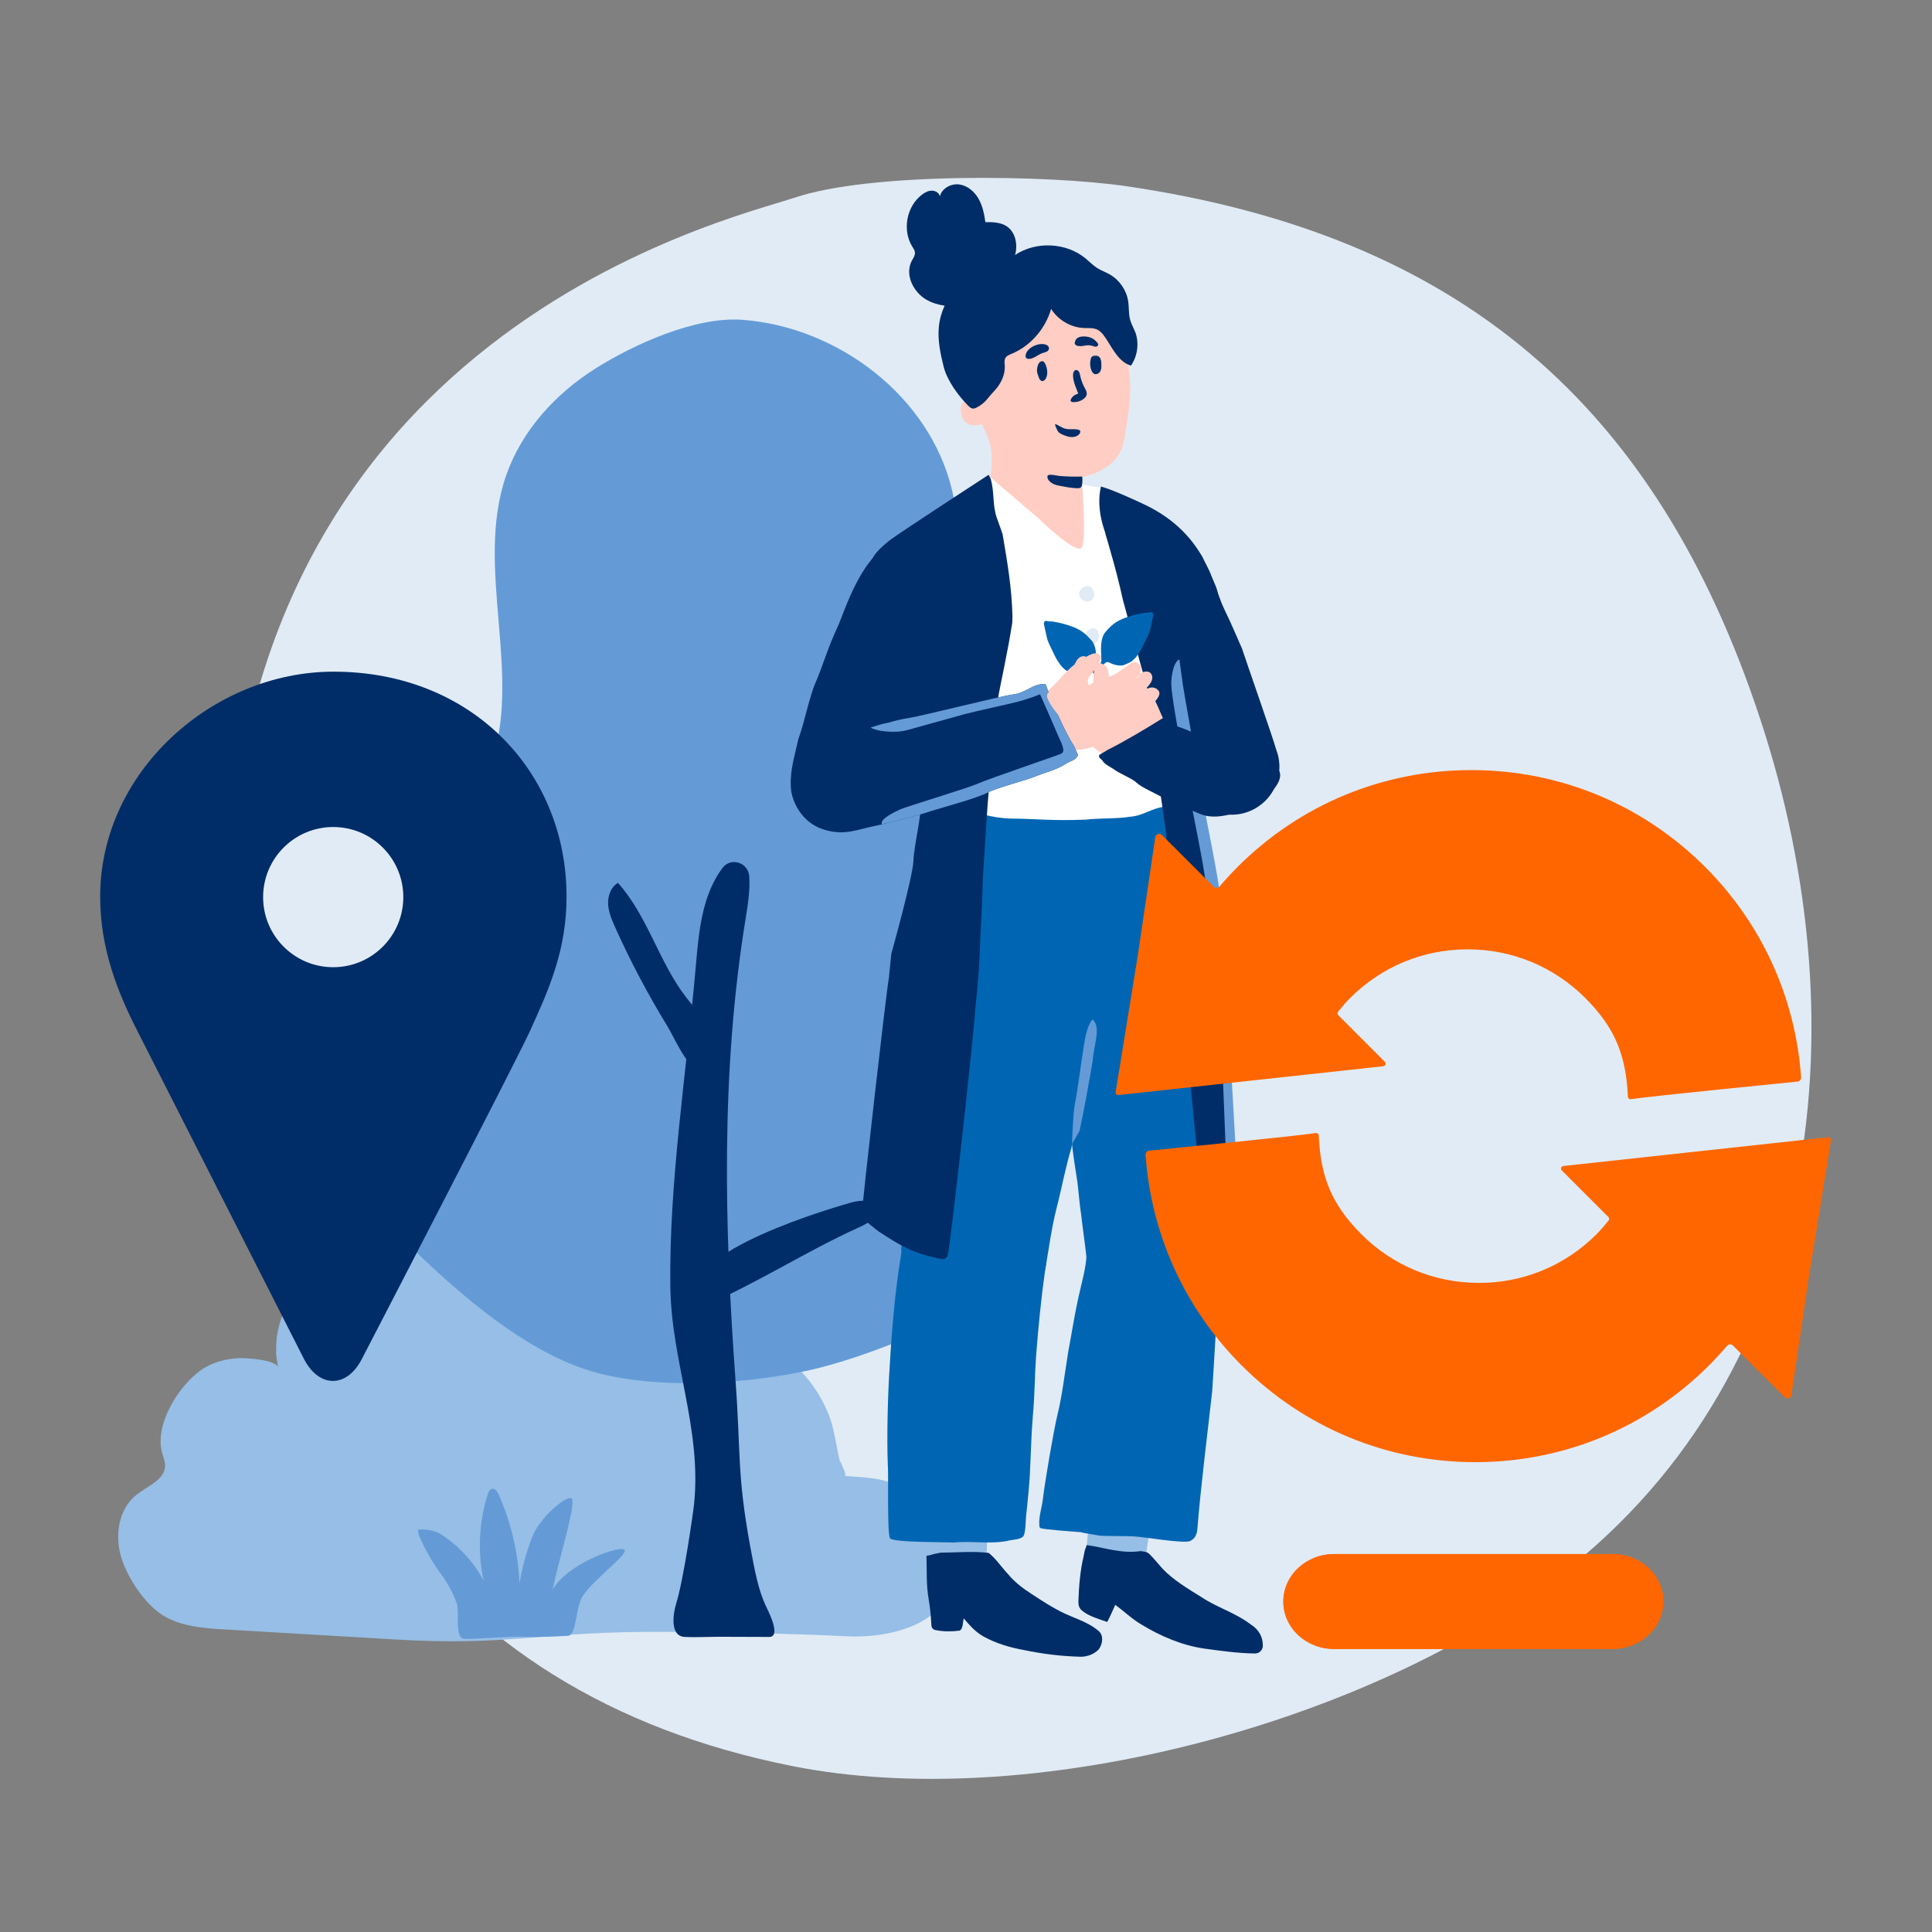<?xml version="1.0" encoding="UTF-8"?>
<svg id="Ebene_1" data-name="Ebene 1" xmlns="http://www.w3.org/2000/svg" viewBox="0 0 320 320">
  <rect x="0" y="0" width="320" height="320" fill="#808080" stroke="none"/>
  <defs>
    <style>
      .cls-1 {
        fill: none;
      }

      .cls-1, .cls-2, .cls-3, .cls-4, .cls-5, .cls-6, .cls-7, .cls-8, .cls-9 {
        stroke-width: 0px;
      }

      .cls-2 {
        fill: #96bee6;
      }

      .cls-3 {
        fill: #e1ebf5;
      }

      .cls-4 {
        fill: #649bd7;
      }

      .cls-5 {
        fill: #f60;
      }

      .cls-6 {
        fill: #002d67;
      }

      .cls-7 {
        fill: #0066b3;
      }

      .cls-8 {
        fill: #ffcdc3;
      }

      .cls-9 {
        fill: #fff;
      }
    </style>
  </defs>
  <g>
    <path class="cls-3" d="M131.6,32.75c12.41-4.23,41.95-3.81,54.94-1.91,55.27,8.09,87.85,36.25,105,88.23s9.72,110.22-35.02,143.25c-31.99,23.62-86.28,38-125.42,30.17-59.98-12-90.33-56.97-93.43-130.82-4.44-105.58,83.18-125.26,93.93-128.93Z"/>
    <g>
      <path class="cls-2" d="M158.09,260.55c.54-6.18-4.69-12.24-10.31-14.85-2.41-1.12-6.92-1.09-7.75-1.24s-1.56-6.55-2.38-9.05c-2.35-7.17-8.58-12.93-15.91-14.72-1.78-.44-3.66-.66-5.26-1.56-1.58-.88-2.75-2.34-3.91-3.73-3.75-4.5-8.24-8.98-13.85-11.02-4.38-1.59-11.55-1.39-15.56,1.17-2.09,1.33-3.77,3.46-6.18,4.02-3.59.84-6.86-2.05-10.36-3.2-5.34-1.75-11.73,1.49-15.58,5.15-3.99,3.79-6.32,9.62-4.86,15.07-.38-1.41-5.47-1.68-6.56-1.64-2.23.08-4.64.74-6.46,2.07-3.67,2.68-7.61,8.98-6.3,13.67.19.68.48,1.34.48,2.05,0,2.34-2.85,3.37-4.7,4.81-3.07,2.39-3.71,6.97-2.48,10.66,1.11,3.35,3.84,7.47,6.85,9.36,3.28,2.06,7.89,2.18,11.63,2.4,8.94.53,17.88,1.05,26.83,1.58,18.21,1.07,22.75-1.05,41.06-1.26,7.22-.08,26.39.31,33.45.72,7.04.41,17.35-1.75,18.12-10.47Z"/>
      <path class="cls-2" d="M107.16,222.03c-.35.14-.68.32-1.04.58-.83.6-1.67,1.48-2.3,2.04-.62.56-3.48-3.45-5.4-4.99-.25-.2-.51-.43-.58-.74-.04-.18-.02-.38.05-.55.27-.75,1.17-1.14,1.96-1.04s1.5.55,2.12,1.04c.94.74,1.28,1.66,2.02,2.59-.12-.15.93-1.5,3.39-2.45,1.52-.59,3.46-1.1,5.01-1.6.6-.19,1.11-.4,1.64.02.48.38,2.73,1.99,3.39,2.5s-1.75.4-3.63.74c-1.88.35-3.7.93-5.52,1.47-.41.12-.77.23-1.11.37Z"/>
      <path class="cls-2" d="M54.93,234.32c.52.58,1.24,1.23,1.97.95.43-.16.68-.63.72-1.08s-.12-.9-.32-1.31c-.63-1.3-1.69-2.33-2.74-3.33-2.19-2.1-4.45-4.25-7.24-5.44-.3-.13-1.11-.36-1.48-.33-.13.01-.11.21-.1.4.02.33.2,2.08.46,2.43.14.18.71.45,1.05.66,1.16.71,1.83,1.37,2.66,2.05,1.83,1.51,3.46,3.24,5.03,5.01Z"/>
      <path class="cls-2" d="M135.66,245.42c-1.37.61-2.72,1.35-4.2,1.62-.2.04-.4.06-.59,0-.4-.11-.61-.53-.77-.91-.11-.27-.21-.56-.2-.85.03-.53.42-.96.84-1.28.5-.38,1.07-.67,1.64-.92,1.73-.76,3.57-1.25,5.45-1.44.33-.03.67-.05.96.1.39.21.58.66.72,1.08.1.29.63,1.26.49,1.54-.15.3-.98.13-1.26.15-1.08.08-2.12.47-3.1.9Z"/>
      <path class="cls-2" d="M94.86,244.07c-3.45.36-6.83,1.42-9.88,3.09-1.23.67-2.79,1.44-3.91.6-.83-.62-.92-1.91-.43-2.83s1.4-1.53,2.32-2.01c2.52-1.31,5.39-1.92,8.22-1.79-.07-2.52,1.08-4.91,2.43-7.04.65-1.02,1.44-2.07,2.59-2.41.94-.28,2.76.33,2.62,1.57-.1.86-1.76,1.86-2.25,2.59-.79,1.19-1.34,2.56-1.63,3.96-.07.35-.44,4.31-.09,4.27Z"/>
    </g>
    <g>
      <path class="cls-4" d="M70.37,208.76c-4.14-3.89-8.04-8.23-10.24-13.47-1.88-4.49-2.42-9.43-2.41-14.29.02-7.98,1.2-17.54,7.14-23.28,4.85-4.68,11.87-9.35,12.76-16.67.19-1.57.04-3.16.23-4.72.37-3.11,2.01-5.9,3.14-8.82,5.91-15.33-2.54-33.26,2.85-48.78,2.57-7.39,8.14-13.5,14.76-17.68,6.42-4.04,16.6-8.66,24.36-8.08,15.91,1.19,31.02,12.7,34.73,28.21,3.53,14.75-2.92,29.98-3,45.15-.02,3.23.28,6.53,1.54,9.51,1.37,3.23,3.79,5.88,5.93,8.66,11.52,14.95,15.39,35.5,10.09,53.62-1.26,4.3-3.02,8.51-5.76,12.06-5.05,6.55-12.91,10.25-20.66,13.14-4.49,1.67-9.06,3.15-13.76,4.05-9.87,1.88-22.94,2.65-32.86.1-10.67-2.74-21.01-11.36-28.84-18.71Z"/>
      <path class="cls-6" d="M119.67,143.76s.02-.02.03-.04c1.36-1.78,4.22-.86,4.39,1.37.17,2.23-.2,4.64-.56,6.87-4.16,25.4-3.56,51.17-1.7,76.76.89,12.22.23,15.32,2.41,27.31.85,4.67,1.42,7.32,2.52,9.78.29.65,2.81,5.32.62,5.32s-5.14-.01-5.71-.02c-4.67-.06-5.65.13-8.24.02s-1.89-4.06-1.45-5.47c1.24-3.91,2.86-15.3,2.99-16.63,1.25-12.46-3.77-23.53-3.94-35.85-.24-17.52,2.71-35.74,4.22-53.19.32-3.67.64-7.39,1.73-10.84.62-1.96,1.52-3.85,2.7-5.4Z"/>
      <path class="cls-6" d="M101.88,153.58c-.55-1.23-1.1-2.51-1.16-3.86-.06-1.35.47-2.81,1.63-3.49,4.9,5.46,6.76,13.04,11.23,18.87,1.74,2.28,3.94,4.41,4.51,7.22.45,2.26.02,5.51-2.61,4.75-1.8-.52-3.97-5.53-4.89-7.02-3.25-5.3-6.16-10.8-8.71-16.47Z"/>
      <path class="cls-6" d="M140.74,199.24c1.35-.39,3.11-.65,3.99.27.64.66.44,1.67-.17,2.34s-1.54,1.1-2.44,1.51c-8.76,3.98-16.86,9.27-25.68,13.03-7.06-7.56,18.43-15.47,24.3-17.14Z"/>
    </g>
  </g>
  <path class="cls-4" d="M72.82,260.42c-1.26-1.61-4.31-7.08-3.42-7.1s2.49.07,3.63.8c2.96,1.9,5.42,4.57,7.07,7.68-1.02-4.71-.78-9.69.68-14.29.12-.39.32-.83.71-.91.52-.11.9.46,1.11.94,2.05,4.63,3.22,9.64,3.45,14.7.44-2.65,1.16-5.26,2.14-7.77,1.16-2.95,5.21-6.51,6.38-6.35,1.17.16-2.02,10.12-3.04,15.18,2.32-4.13,10.35-7.11,11.76-6.69s-4.91,4.85-6.78,7.76c-1.26,1.97-.92,6.5-2.51,6.58s-5.15.26-7.18.16c-2.46-.12-8.27.43-9.93.33s-.75-4.53-1.22-5.83c-.67-1.87-1.64-3.64-2.87-5.21Z"/>
  <g>
    <path class="cls-8" d="M187.17,63.27c-.15-3.68-1.27-7.26-2.38-10.8-.64-2.05-1.31-4.14-2.62-5.91-1.85-2.48-4.88-4.1-8.09-4.78-2.94-.62-5.12,3.43-7.33,4.72-3.3,1.93-5.6,4.9-6.55,8.64-.77,3.03-.99,7.76.72,10.54-.02,0-.23-.1-.21-.12-.75.59-1.59,1.09-1.59,2.18,0,1.95,1.19,3.09,3.17,2.59.11-.03.24-.06.34,0,.06.04.09.1.12.17.77,1.6,1.47,3.14,1.49,4.92.01.82.04,1.63-.02,2.44-.01.15-.21,1.1-.19,1.14l1.14,6.63c-.4-.1-.86-.22,0,0,2.6.67,6.56,11.07,9.3,11.99.59.17,6.63-1.46,6.63-1.46,0,0-1.76-10.55-1.82-15.9,0-.56,0-.98.04-1.3.81-.16,1.59-.39,2.34-.71,1.72-.74,3.22-1.97,3.96-3.56.43-.93.6-1.94.76-2.94.46-2.82.92-5.65.8-8.5Z"/>
    <path class="cls-6" d="M187.99,54.93c-.25-.65-.6-1.25-.79-1.92-.29-1.01-.18-2.08-.34-3.12-.28-1.83-1.43-3.51-3.04-4.43-.68-.39-1.43-.65-2.1-1.07-.7-.45-1.28-1.06-1.92-1.59-3.22-2.65-8.2-2.88-11.67-.57.02-.09.05-.18.07-.28.36-1.63-.07-3.55-1.46-4.47-1.01-.67-2.31-.7-3.53-.69-.19-1.35-.47-2.72-1.15-3.9s-1.83-2.16-3.18-2.34c-1.35-.18-2.86.63-3.2,1.95-.15-.58-.79-.94-1.38-.92-.6.01-1.15.32-1.63.69-2.53,1.94-3.25,5.87-1.57,8.57.19.3.41.61.44.96.05.51-.29.97-.53,1.42-1.19,2.27.27,5.22,2.51,6.46.91.51,1.91.8,2.94.95-.5,1.09-.83,2.25-.95,3.45-.23,2.22.24,4.46.78,6.63.59,2.33,2.37,4.75,4.05,6.47.24.24.52.49.87.49.23,0,.45-.11.65-.22,1.38-.74,1.72-1.54,2.8-2.67,1.08-1.13,1.85-2.66,1.76-4.22-.03-.44-.11-.91.12-1.29.21-.35.62-.5,1-.66,3.17-1.31,5.61-4.17,6.56-7.45,1.16,1.85,3.26,3.09,5.45,3.17.74.03,1.52-.06,2.19.26.52.25.91.71,1.24,1.19,1.26,1.81,2.23,4.15,4.34,4.78,1.12-1.62,1.39-3.79.69-5.64Z"/>
    <g>
      <path class="cls-6" d="M197.34,89.79c.31.33.59.67.85,1.02.09.12.17.24.25.36.42.58.77,1.12.86,1.39.14.43,1.04,1.9,1.26,2.65.23.76,1.46,3.74,1.62,4.28.16.54,1.19,2.65,1.53,3.38.34.72,2,4.54,2,4.54.89,2.7,5,14.41,5.65,16.68.02.05.04.12.05.18,0,.02.01.03.03.05h0c1.04,2.87.36,6.21-1.99,8.44-2.59,2.46-6.39,2.83-9.34,1.18-.12-.07-.25-.14-.36-.22-.61-.42-1.14-.87-1.63-1.36-1.43-1.39-2.53-3.09-4.05-5.17-1.65-2.92-2.86-4.2-4.79-7.51-2.2-4.51-3.04-5.31-5.11-9.93-1.58-3-3.28-6.13-4.2-9.54-.03-.14-.07-.28-.09-.42-.19-.84-.33-1.73-.4-2.62,0-.01,0-.03,0-.04-.05-2.81,1.03-5.61,3.22-7.7,4.15-3.94,10.69-3.76,14.63.38Z"/>
      <path class="cls-5" d="M190.01,96.16s.06.02.09.03c0,0,.02,0,.03.01.32.13.51.48.43.84-.09.39-.48.64-.87.55-.12-.03-.23-.08-.31-.16-.05-.04-.09-.09-.13-.14,0,0,0,0,0,0-.11-.16-.16-.37-.11-.58.09-.39.48-.64.88-.55Z"/>
    </g>
    <g>
      <circle class="cls-5" cx="177.93" cy="140.22" r=".74"/>
      <path class="cls-9" d="M200.07,96.53c-.77-3.98-2.27-7.42-5.59-9.1-1.39-.71-6-4-6.48-4.25-2.09-1.11-3.55-1.59-5.65-2.47-.32.09-3.09-.42-3.09-.42,0,0,.76,10.2-.24,10.56-1.41.51-7.16-5.13-7.16-5.13,0,0-7.99-6.83-8-6.83-.16.12-14.07,10.09-15.35,10.97-1.1.76-3.25,2.71-3.25,2.71v.02c-1.51,1.69-2.77,4.19-2.71,6.63.2,7.66,2.92,10.68,9.91,10.07,1.66-.14,7.4,22.61,7.87,25.18.2,1.02-.45,17.94,2.27,20.75,3.92,4.07,9.43,6.59,15.52,6.59,6.66,0,12.62-3.03,16.57-7.78,3.06-3.68-1.27-19.38-1.36-20.39-2.53-3.39,1.42-23.9,1.18-25.28-.06-.37,6.32-7.78,5.54-11.84Z"/>
    </g>
    <path class="cls-7" d="M200.41,166.74c-.02,1.09-.68,2.05-1.76,2.2-.45.07-1.06.14-2.01.21-1.23.1-2.72-.17-4.32-.05-1.31.1-3.44-.41-4.92-.3-2.54.18-4.61.08-7.36.25-1.27.08-3.72-.07-4.98,0-1.97.12-4.21.17-6.04.25-2.44.12-4.08-.09-5.99-.05-2.9.06-4.65-.19-5.38-.41-.91-.27-2.01-1.34-1.93-2.64.53-9.07,4.44-30.88,4.51-31.78,1.35,0,3.92,1.09,7.19,1.16,4.58.04,6.78.41,12.5.17,1.76-.24,5.44-.13,7.19-.47,2.4-.16,3.51-1.47,6.13-1.7.34,1.39,3.29,15.44,3.54,17.87.25,1.34,1.02,3.89,1.4,6.66.33,2.75,2.28,5.24,2.22,8.61Z"/>
    <g>
      <path class="cls-7" d="M200.16,183.95c-.1,2.57.02,8.5.02,10.43.18,4.19.34,9.03.01,13.31-.01.16,0,.31-.02.47-.01.19,0,.38,0,.57-.28,5.31-4.68,9.54-10.07,9.55-5.15,0-9.41-3.83-10.04-8.81-.01-.03-.01-.06-.01-.11-.02-.18-.03-.37-.05-.57,0-.04-.01-.09-.01-.14-.16-1.84-.76-5.87-.93-7.59-.34-2.1-.4-4.05-.74-6.14-.25-1.59-.87-5.42-.87-7.02,0,0-.47-4.72-.62-5.78-.16-1.07-.83-5.57-1.04-6.8-.26-1.47-.49-5.25-.49-5.25h.01c-.2-.95-.29-1.95-.26-2.97.21-7.01,6.05-12.52,13.05-12.31,6.98.21,12.49,6.02,12.32,12.99v.08c-.02,7.63-.05,10.2-.26,16.07Z"/>
      <circle class="cls-1" cx="187.71" cy="167.48" r=".74"/>
    </g>
    <g>
      <g>
        <path class="cls-2" d="M190.43,253.2c-.14,1.17-.33,2.32-.5,3.47v.07c-.05.32-.1.65-.14.98-.02.11-.06.24-.11.36-.7,2.24-2.92,3.72-5.34,3.42-2.36-.29-4.13-2.2-4.33-4.48-.01-.08-.01-.15-.01-.22,0-.01,0-.02,0-.03,0-.2,0-.41.01-.63,0-.06,0-.12.01-.18.06-1.25.21-2.62.5-3.98.16-.09.31-.15.47-.22.42-.18.89-.25,1.33-.16.46.09.97.13,1.47.14.8.03,1.63,0,2.43.03,0,0,0-.01.01,0,1.66.02,3.21.24,4.19,1.42Z"/>
        <path class="cls-7" d="M198.32,253.28c-.1,1.22-.67,1.73-1.25,1.98-1.17.42-7.82-.72-9.09-.77-1.68-.12-4.82-.03-5.91-.15-.34-.07-2.75-.43-3.07-.57-.78-.06-6.14-.42-6.65-.67-.11-.05-.18-.16-.19-.28-.17-1.55.4-3.03.58-4.57.31-2.7,1.74-11.12,2.37-13.74.85-3.5,1.19-6.7,1.81-10.54.58-3.05,1.02-6.01,1.71-9.13.68-3.04,1.15-4.43,1.37-7.1,0-.03,0-.06,0-.11,0-.18.03-.37.05-.57,0-.04,0-.09.01-.14,0-.08.02-.16.03-.23.69-4.37,4.02-7.9,8.41-8.49,7.24-.97,13.29,4.62,13.36,11.27,0,.19,0,.38,0,.57-.12,5.2-.97,18.89-1.09,20.49-.71,6.34-1.95,16.26-2.45,22.75Z"/>
      </g>
      <circle class="cls-1" cx="190.05" cy="208.15" r=".74"/>
    </g>
    <path class="cls-6" d="M188.94,256.91c.58.1,1.01.08,1.45.5.73.72,1.43,1.6,2.15,2.4,1.8,1.92,4.28,3.36,6.51,4.76,2.6,1.72,5.61,2.56,8.17,4.53,1.31.82,2.02,2.13,1.94,3.64-.13.74-.71,1.16-1.38,1.13-2.8-.05-5.62-.44-8.37-.82-3.65-.53-7.22-2.07-10.31-3.95-1.63-.95-2.86-2.18-4.38-3.29-.42.95-.83,1.9-1.33,2.84-1.36-.49-3.07-.94-4.19-1.9-.52-.43-.6-.95-.58-1.63.09-2.54.31-5.02.84-7.25.06-.34.14-.72.22-1.09.14-.32.18-.55.32-.87,2.99.42,5.71,1.47,8.93,1Z"/>
    <g>
      <g>
        <path class="cls-7" d="M180.91,168.86h.03s-1.31,7.75-2.5,14.57c-.43,2.54-.96,6.63-.96,6.63-1.01,3.27-1.63,6.79-2.49,10.1-.78,3.03-1.29,6.73-1.77,9.55-.05.36-.14.72-.23,1.08-1.15,4.3-5.08,7.47-9.76,7.47-5.57,0-10.09-4.52-10.09-10.09,0-.35-3.89-.78-3.86-1.12.36-3.41-.03-6.87.59-10.73,1.74-6.98,5.77-30,5.77-30,.63-6.49,6.06-11.53,12.66-11.53,7.01,0,12.69,5.69,12.69,12.69,0,.46-.02.92-.07,1.37Z"/>
        <circle class="cls-7" cx="168.3" cy="167.49" r=".74"/>
      </g>
      <path class="cls-4" d="M177.56,189.5c.03-1.26.21-5.02.41-6.28.68-3.51,1.02-6.87,1.61-10.37.2-1.25.56-3,1.34-3.99,1.55,1.15.22,4.25.06,6.84-.5,3.01-1.52,8.71-2.18,11.63l-1.24,2.17Z"/>
    </g>
    <g>
      <g>
        <path class="cls-2" d="M163.49,253.56c0,1.17-.03,2.34-.06,3.5v.07c0,.33,0,.66,0,.99-.01.12-.03.24-.06.37-.41,2.31-2.43,4.06-4.86,4.07s-4.37-1.66-4.86-3.89c-.02-.07-.03-.15-.04-.22-.01-.01-.01-.02,0-.03-.03-.2-.05-.41-.07-.63-.01-.06-.01-.12-.01-.18-.1-1.25-.13-2.62,0-4.01.15-.11.29-.19.44-.27.4-.23.85-.36,1.3-.33.47.03.98,0,1.48-.05.8-.07,1.62-.2,2.41-.27,0,0,0-.01.01,0,1.65-.19,3.21-.17,4.34.88Z"/>
        <path class="cls-7" d="M173.3,207.39c.04.52.04,1.04,0,1.55-.02.36-.08.73-.15,1.1-.7,4.96-1.14,9.45-1.54,14.52-.24,3.39-.22,6.6-.54,9.99-.26,3.12-.29,5.65-.46,8.86-.03,1.77-.44,5.75-.64,7.52-.1.93-.06,2.55-.41,3.42-.37.7-2.02.65-2.68.87-3.07.58-5.97-.04-8.98.28-.85-.1-9.87.02-10.48-.7-.52-.74-.23-11.21-.37-12.11-.19-4.7,0-11.98.33-16.66.29-5.28.91-12.68,1.83-17.92.39-3.37.17-3.51.24-6.55.12-5.12,7.78-3.03,12.99-3.43,5.57-.43,10.42,3.72,10.86,9.29Z"/>
      </g>
      <circle class="cls-1" cx="163.24" cy="208.21" r=".74"/>
    </g>
    <path class="cls-6" d="M167.69,101.97c0,.4,0,.8-.03,1.19h0c-.7,4.53-1.85,9.7-2.23,11.78-.04.21-.07.38-.09.52-.36,2.27-.32,4.22-.55,5.97-.34,2.61-.68,5.75-.97,8.96-.31,3.44-.54,7.35-.61,8.6-.13,2.17-.47,6.74-.47,8.17,0,1.42-.38,7.84-.45,10.43-.1,3.6-.77,9.65-.77,9.65,0,2.13-3.98,38.08-4.52,40.58-.11.52-.64.85-1.16.72l-1.84-.44c-3.8-.95-6.15-2.66-8.42-4.09-.42-.33-2.92-2.17-2.84-2.75.16-2.84,3.99-36.47,4.49-39.32l.4-3.96s3.56-12.73,3.66-15.37c.1-2.63,1.27-7,1.35-10.36.08-2.84.22-4.31.08-5.28-.02-.19.1-3.78.1-3.97,0,0,.77-12.9-.47-12.9-.01,0-3.24-.42-3.24-.42-5.64-1.97-6.88-4.94-6.9-10.66,0-.45.03-.89.08-1.32.02-.15.04-.29.06-.43.29-1.77,1.04-3.39,2.14-4.74.37-.8,1.43-1.89,2.69-2.9,1.52-1.22,16.57-10.99,16.57-10.99l.31.59.07.21c.57,2.11.26,4.14.92,6.18.34.92.68,1.93,1.01,2.85.77,4.52,1.53,8.97,1.63,13.5Z"/>
    <path class="cls-7" d="M198.68,88.31s-.08-.05-.14-.09c.07.04.12.06.13.07t.01.02Z"/>
    <path class="cls-6" d="M162.59,100.29c-.04.45-.12.88-.21,1.31-.03.14-.07.29-.1.42-.16.7-.34,1.32-.49,1.56-.24.39-.75,2.03-1.17,2.69-.42.68-1.87,3.55-2.17,4.03-.3.48-1.22,2.63-1.54,3.37-.32.73-2.11,4.49-2.11,4.49-1.46,2.44-7.6,13.23-8.88,15.21-.03.05-.06.11-.1.16-.01.02-.01.03-.02.05,0,0-1.5,4.28-7.7,4.07-3.57-.12-6.29-2.99-6.99-6.3-.03-.14-.06-.28-.07-.42-.08-.73-.1-1.43-.04-2.12.11-1.99.67-3.94,1.25-6.45,1.12-3.16,1.29-4.92,2.52-8.54,1.96-4.62,2.01-5.77,4.14-10.38,1.23-3.16,2.47-6.5,4.44-9.43.09-.12.17-.24.25-.34.51-.7,1.09-1.38,1.71-2.02.01,0,.02-.02.03-.03,2.09-1.88,4.91-2.9,7.92-2.62,5.69.54,9.86,5.6,9.32,11.29Z"/>
    <path class="cls-6" d="M205.46,206.17c-.01.06-.04.13-.1.19-.21.25-.75.46-1.46.69-1.05.33.96-.37-.39.12-1.16.08-2.07.56-3.24.47-.84-1.17-6.08-61.22-6.5-63.66-.42-2.26-.42-4.52-.76-6.87-.42-2.52-.59-5.04-1.18-7.54-1-4.43-1.08-9.01-1.54-13.46-.02-.17-.03-.33-.05-.49-.02-.27-.05-.54-.08-.81,0,0-.18-.57-.47-1.54-.14-.69-.27-1.4-.45-2.07-.55-1.97-1.09-3.96-1.64-5.94-.55-2-1.08-4-1.63-5.97-.6-2.75-1.31-5.49-2.1-8.18-.18-.69-.39-1.36-.59-2.05-.17-.5-.25-1.01-.42-1.43-.72-2.18-.98-4.49-.62-6.53l.05-.23.06-.29c2.01.59,4.26,1.64,6.22,2.52.31.14.73.34,1.21.57,4.05,1.97,7.4,4.89,9.5,8.87.67,1.28,1.4,2.91,2.05,4.46,1.28,3.07.24,6.64-2.53,8.49-.02.01-.04.02-.05.04-.29.19-3.5,2.16-3.7,3.68l.11,1,.44,3.07c.51,3.2.91,5.17,1.73,10.05.01.07.55,2.82.56,2.9.91,6.59,1.93,12.28,3.27,20.22.72,4.32,4.14,54.6,4.28,59.14,0,.23,0,.43.01.58Z"/>
    <path class="cls-1" d="M153.09,99.39s0,.06-.01.09c0,.01,0,.02,0,.03-.09.34-.41.58-.77.55-.4-.03-.7-.39-.67-.79.01-.12.05-.23.11-.33.03-.05.07-.1.12-.14,0,0,0,0,0,0,.15-.13.34-.21.56-.19.4.03.7.39.67.79Z"/>
    <path class="cls-4" d="M205.46,206.17c-.01.06-.04.13-.1.19-.21.25-.75.46-1.46.69-.47-1.32-1.67-40.28-2.01-43.01-.41-3.35-1.52-14.68-2.74-21.37-1.22-6.71-3.38-16.98-3.61-18.94-.3-2.63-1.73-9.19-1.52-11.16.18-1.77.59-2.99,1.32-3.36h0s.56,4.07.56,4.07c.51,3.2.91,5.17,1.73,10.05.01.07.55,2.82.56,2.9.91,6.59,2.27,12,3.6,19.95.72,4.32,3.53,54.87,3.66,59.42,0,.23,0,.43.01.58Z"/>
    <path class="cls-6" d="M169.87,58.91c-.01.1,0,.2.04.29.1.21.37.26.6.24.79-.07,1.41-.71,2.17-.96.22-.08.45-.12.66-.22s.39-.3.41-.53c.01-.19-.09-.37-.24-.49s-.33-.18-.52-.22c-1.13-.23-2.98.6-3.12,1.89Z"/>
    <path class="cls-6" d="M179.15,57.33c.31-.03.62-.12.94-.14.29-.02.58.02.85.1.19.06.37.14.57.13s.4-.16.39-.36c0-.09-.06-.17-.11-.24-.37-.51-.92-.88-1.54-1.02-.51-.12-1.49-.14-1.91.28-.19.19-.41.62-.3.88.16.38.77.39,1.11.36Z"/>
    <path class="cls-6" d="M171.89,62.02c.09.3.2.65.36.87.1.13.25.23.42.23.16,0,.3-.11.41-.23.6-.67.4-2-.01-2.72-.09-.15-.21-.31-.38-.34-.09-.02-.19,0-.28.04-.3.13-.46.45-.55.77-.11.39-.15.82-.03,1.21.02.06.04.12.06.19Z"/>
    <path class="cls-6" d="M180.76,59.19c-.28.7-.26,1.52.04,2.21.08.19.19.37.36.48.29.18.69.08.93-.17s.32-.6.33-.94c0-.64.04-1.46-.51-1.77-.23-.13-1.01-.14-1.14.19Z"/>
    <path class="cls-6" d="M177.36,66.18c-.03.07-.05.14-.03.21.04.15.22.2.38.21.63.04,1.27-.15,1.77-.53.23-.17.44-.4.5-.68.09-.41-.14-.81-.34-1.18-.34-.64-.59-1.33-.74-2.03-.04-.21-.08-.42-.19-.6s-.31-.32-.52-.29c-.31.05-.44.43-.46.74-.03.66.16,1.3.38,1.92.15.42.31.83.48,1.24-.52.16-1.02.45-1.23.98Z"/>
    <path class="cls-6" d="M174.82,70.25c.26.06.97.52,1.38.68.83.32,1.57.02,2.43.25.09.02.18.05.24.12.09.1.07.26.02.38-.13.33-.46.54-.8.64-.47.13-.98.08-1.44-.08-.4-.14-1-.37-1.32-.65-.12-.1-.77-1.4-.51-1.34Z"/>
    <path class="cls-6" d="M179.25,78.93c.05.45.03.91-.03,1.35-.02.14-.05.29-.15.4-.15.18-.43.2-.66.19-1-.03-1.98-.23-2.95-.42-.29-.06-.59-.12-.86-.23-.35-.15-.66-.38-.9-.67-.23-.29-.39-.84.09-.9.55-.06,1.23.14,1.79.19,1.22.1,2.45.13,3.68.09Z"/>
    <path class="cls-7" d="M182.37,107.28c0-1.03.25-2.02.64-2.49.44-.53.95-1.07,1.45-1.45.93-.71,2.02-1.09,3.18-1.42.96-.27,1.39-.31,1.72-.38.49-.1.65,0,1.05-.1.12-.03.24-.06.36-.02s.23.17.25.34c0,.1-.01.19-.03.29-.11.52-.23,1.03-.34,1.55-.08.36-.16.73-.27,1.07-.1.29-.39.91-.53,1.17-.32.64-.74,1.65-1.13,2.21-.59.86-.52.81-1.23,1.45-.16.15-.81.4-.98.5-.53.3-1.1.28-1.65.15-.28-.07-.57-.14-.84-.27-.23-.11-.41-.26-.67-.21-.39.07-.7.56-.84,1.09s-.17,1.11-.24,1.67c-.06.53-.07.92-.53,1.03,0,0-.31-.12-.22-.54.01-.05.02-.1.03-.16.36-1.74.15-1.71.86-3.22.04-.09-.05-1.3-.05-2.27Z"/>
    <path class="cls-3" d="M179.86,104.92c-.19.54.02,1.2.49,1.54.11.08.23.14.36.17.45.11.93-.17,1.15-.57s.2-.91.06-1.35c-.03-.09-.06-.18-.12-.26-.53-.76-1.69-.26-1.95.47Z"/>
    <path class="cls-7" d="M181.55,108.72c0-1.03-.25-2.02-.64-2.49-.44-.53-.95-1.07-1.45-1.45-.93-.71-2.02-1.09-3.18-1.42-.96-.27-1.39-.31-1.72-.38-.49-.1-.65,0-1.05-.1-.12-.03-.24-.06-.36-.02s-.23.17-.25.34c0,.1.01.19.03.29.11.52.23,1.03.34,1.55.08.36.16.73.27,1.07.1.29.39.91.53,1.17.32.64.74,1.65,1.13,2.21.59.86.52.81,1.23,1.45.16.15.81.4.98.5.53.3,1.1.28,1.65.15.28-.07.57-.14.84-.27.23-.11.41-.26.67-.21.39.07.7.56.84,1.09s.17,1.11.24,1.67c.06.53.07.92.53,1.03.64.15.31-.12.22-.54-.01-.05-.02-.1-.03-.16-.36-1.74-.15-1.71-.86-3.22-.04-.09.05-1.3.05-2.27Z"/>
    <path class="cls-8" d="M178.94,109.41c.98-.65,2.53-1.73,3.24-.91,1.01,1.13-3.51,4.71-1.91,4.98.49-.24.94-.44,1.38-.6l.03-.02c1.28-.57,2.26-.77,3.12-1.26,1.69-.96,2.74-2.37,3.66-1.78.74.48.58,1.23.28,1.81-.35.3-.53.73-.57.83.07-.07.36-.41.57-.83.1-.11.24-.2.39-.25.67-.24,1.39-.28,1.66.46.38,1.01-.88,2.18-1.71,2.82.35-.23.77-.49,1.11-.66.71-.33,1.45-.02,1.75.47.57.93-1.5,2.57-2.3,3.31-.72.67-3.69,3.05-4.24,3.5-.06.05-.09.07-.09.07-.24.2-.47.38-.69.53-1.8,1.36-2.74,1.62-4.97,2.18-1.44.4-4.85-.45-7.05.69h-.01c-1.9.83-4.17.2-5.36-1.57-1.34-2-.81-4.73,1.2-6.07.44-.29.92-.5,1.4-.61.53-.26,1.1-.46,1.63-.71,3.18-1.46,4.62-4.74,7.49-6.37Z"/>
    <g>
      <path class="cls-6" d="M173.16,113.27c1.13,3.13,3.01,7.61,4.8,10.43l.6,1.38c-.51.96-1.2.87-2.09,1.46-1.5,1-3.42,1.4-5.06,2.09-1.94.76-6.16,1.77-8,2.73-1.92.95-7.31,2.37-9.31,3.01-1.06.41-5.57,1.59-8.03,2.17-.11.03-.22.05-.31.07-.45.12-.83.19-1.04.23-1.11.22-2.42.63-3.72.86-.67.11-1.34.18-1.98.15-.03-.01-.07-.01-.08,0-.1,0-.21-.01-.3-.02-.05,0-.08-.02-.12-.02-.16,0-.33-.03-.49-.04-.49-.07-.97-.18-1.44-.35-.05-.02-.1-.03-.15-.06-4.06-1.46-6.2-5.93-4.81-10.03.79-2.27,2.48-3.96,4.57-4.78.47-.19.96-.32,1.45-.43.02,0,.05,0,.08,0,.08-.02.16-.02.25-.05.6-.15,3.47-.85,4.4-1,.71-.2,1.3-.38,1.82-.56h0c1.05-.34,1.86-.62,2.96-.81,1.1-.34,2.24-.6,3.43-.79,2.53-.4,15-3.6,17.24-3.89,2.13-.25,3.24-1.83,5.34-1.74Z"/>
      <circle class="cls-1" cx="139.11" cy="129.93" r=".9"/>
      <circle class="cls-1" cx="102.46" cy="76.37" r=".9"/>
    </g>
    <path class="cls-4" d="M173.16,113.27c1.13,3.13,3.01,7.61,4.8,10.43l.6,1.38c-.51.96-1.2.87-2.09,1.46-1.5,1-3.42,1.4-5.06,2.09-1.94.76-6.16,1.77-8,2.73-1.92.95-7.31,2.37-9.31,3.01-1.06.41-5.57,1.59-8.03,2.17-.4-.89,2.12-2.06,3.08-2.5.99-.45,10.83-3.39,12.85-4.26,2.02-.89,12.87-4.55,13.76-4.94.9-.39-.12-2.03-.62-3.26-.5-1.24-2.88-6.59-2.88-6.59,0,0-1.49.64-3.51,1.19-2.01.54-6.85,1.53-9,2.11-2.15.59-7.62,2.11-9.38,2.61-1.75.51-3.64.25-4.34.17-.52-.06-1.39-.31-1.84-.55,1.05-.35,1.86-.63,2.96-.82,1.1-.34,2.24-.6,3.43-.79,2.53-.4,15-3.6,17.24-3.89,2.13-.25,3.24-1.83,5.34-1.74Z"/>
    <path class="cls-3" d="M178.81,97.96c-.07.17-.1.36-.08.54.02.19.11.37.23.52.27.37.71.64,1.17.62.59-.02,1.12-.57,1.12-1.16,0-.2-.06-.41-.13-.6-.07-.18-.15-.35-.28-.49-.62-.68-1.74-.18-2.03.57Z"/>
    <path class="cls-6" d="M154.52,257.43c.42-.09.84-.17,1.26-.26,2.6-.01,5.37-.28,7.97.04,1.18.92,2.11,2.34,3.21,3.51,1.1,1.34,2.53,2.42,3.96,3.33,2.02,1.33,4.21,2.75,6.48,3.66,1.6.66,3.28,1.32,4.54,2.41.93.75.68,2.26.02,3.1-.75.76-1.84,1.18-2.93,1.19-3.19-.07-6.38-.47-9.48-1.12-2.27-.41-4.53-1.07-6.64-2.23-1.35-.75-2.27-1.83-3.29-3-.16.59-.07,1.68-.66,2.02-1.26.17-2.6.18-3.86-.06-.59-.08-.84-.41-.84-1-.09-1.34-.18-2.68-.44-4.11-.43-2.43-.28-4.78-.37-7.21.5-.09.84-.17,1.09-.26Z"/>
    <path class="cls-8" d="M180.08,111.07c-.04,1.39.26,3.82,1.16,4.72-.18-1.23-.22-4.38.09-5.4.31-1.02,2.21-.59,2.27,1.2.07,2.05.84,3.73,1.5,4.53.66.8,2.25,1.26,2.25,1.26-.53-1.62-1.02-3.46.16-3.98,1.18-.52,1.85-.31,2.53.64,2.1,2.55,2.18,5.52,4.63,8.02.41.43,2.2,1.56,2.61,2,0,0,0,0,0,0,1.26,1,1.94,2.67,1.55,4.42-.4,1.76-1.91,3.12-3.7,3.35-1.4.18-2.63-.3-3.53-1.13-.8-.66-1.67-1.58-2.62-2.07-1.71-1.08-4.07-2.29-4.07-2.29-2.82-1.49-10.14-7.18-11.44-10.77-.31-.86.78-1.53,1.44-.9,1.17,1.12,4.86,3.65,4.62,3.15,0,0-2.22-1.93-2.05-5.04.17-3.11,1.2-4.15,2.02-4.09,1.08.08.61,1,.56,2.39Z"/>
    <path class="cls-6" d="M183.3,124.31l-1.21.71c-.23.57.27.58.51.97.39.67,1.41,1.05,2.08,1.56.81.58,2.99,1.47,3.63,2.14.69.68,3.38,1.89,4.31,2.41.47.33,2.91,1.41,4.14,1.9.23.1.43.17.55.21.6.21,1.21.54,1.93.77.37.12.77.21,1.21.24.02,0,.04,0,.05,0,.07,0,.15,0,.2.02.03,0,.07,0,.09,0,.11,0,.23,0,.35.01.36,0,.74-.02,1.15-.08.04,0,.08,0,.13-.02,3.52-.48,7.55-2.75,9.06-5.12.82-1.31.71-2.37-.18-2.99-.19-.15-.43-.26-.69-.36-.02,0-.03,0-.05,0-.04-.02-.1-.02-.14-.04-.3-.13-1.77-.75-2.29-.91-1.05-.5-1.42-.85-2.33-1.14-.51-.28-1.11-.51-1.77-.71-1.42-.42-7.69-3.19-8.98-3.54-1.25-.31-1.04-1.27-2.47-1.39-2.58,1.63-6.46,3.94-9.29,5.34Z"/>
    <path class="cls-1" d="M162.71,99.53c0,5.84-4.74,10.55-10.58,10.58-5.85.02-10.58-4.73-10.58-10.58,0-5.84,4.74-10.58,10.58-10.58s10.58,4.74,10.58,10.58Z"/>
  </g>
  <path class="cls-5" d="M267.08,273.12h-46.1c-4.65.01-8.42-3.51-8.42-7.85h0c0-4.34,3.77-7.87,8.42-7.87h46.1c4.65-.01,8.42,3.51,8.42,7.85h0c0,4.34-3.77,7.87-8.42,7.87Z"/>
  <path class="cls-6" d="M55.21,111.25c-19.9,0-38.62,16.52-38.62,37.25,0,8.73,2.95,15.96,6.2,22.33,2.8,5.53,27.62,54.38,27.62,54.38,2.5,4.69,6.99,4.69,9.47-.02,0,0,25.36-48.9,27.81-54.23,3.26-7.11,6.15-13.63,6.15-22.46,0-20.66-15.7-37.27-38.62-37.25ZM55.19,160.2c-6.42,0-11.61-5.2-11.61-11.61s5.2-11.61,11.61-11.61,11.61,5.2,11.61,11.61-5.2,11.61-11.61,11.61Z"/>
  <path class="cls-5" d="M267.08,273.12h-46.1c-4.65.01-8.42-3.51-8.42-7.85h0c0-4.34,3.77-7.87,8.42-7.87h46.1c4.65-.01,8.42,3.51,8.42,7.85h0c0,4.34-3.77,7.87-8.42,7.87Z"/>
  <g>
    <path class="cls-5" d="M282.42,143.59c-10.34-10.34-24.09-16.04-38.72-16.04h0c-14.63,0-28.38,5.7-38.72,16.04-1.05,1.05-2.04,2.13-2.99,3.24-.25.29-.69.31-.96.04l-8.57-8.56c-.38-.38-1.03-.17-1.11.37l-2.93,19.81s0,0,0,0l-3.63,22.38c-.04.29.21.54.5.5l43.84-4.77c.36-.05.5-.49.24-.74l-7.71-7.71c-.16-.16-.17-.41-.03-.58.63-.79,1.29-1.56,2.01-2.28,5.19-5.19,12.1-8.05,19.44-8.05,7.37,0,14.29,2.86,19.48,8.05,4.9,4.9,6.77,9.46,7.07,16.36.01.26.25.45.51.41,2.72-.45,27.63-2.92,27.63-2.92.33-.05.57-.35.55-.69-.92-13.17-6.51-25.47-15.89-34.85Z"/>
    <path class="cls-5" d="M205.64,226.14c10.34,10.34,24.09,16.04,38.72,16.04h0c14.63,0,28.38-5.7,38.72-16.04,1.05-1.05,2.04-2.13,2.99-3.24.25-.29.69-.31.96-.04l8.57,8.56c.38.38,1.03.17,1.11-.37l2.93-19.81s0,0,0,0l3.63-22.38c.04-.29-.21-.54-.5-.5l-43.84,4.77c-.36.05-.5.49-.24.74l7.71,7.71c.16.16.17.41.03.58-.63.79-1.29,1.56-2.01,2.28-5.19,5.19-12.1,8.05-19.44,8.05-7.37,0-14.29-2.86-19.48-8.05-4.9-4.9-6.77-9.46-7.07-16.36-.01-.26-.25-.45-.51-.41-2.72.45-27.63,2.92-27.63,2.92-.33.05-.57.35-.55.69.92,13.17,6.51,25.47,15.89,34.85Z"/>
  </g>
</svg>